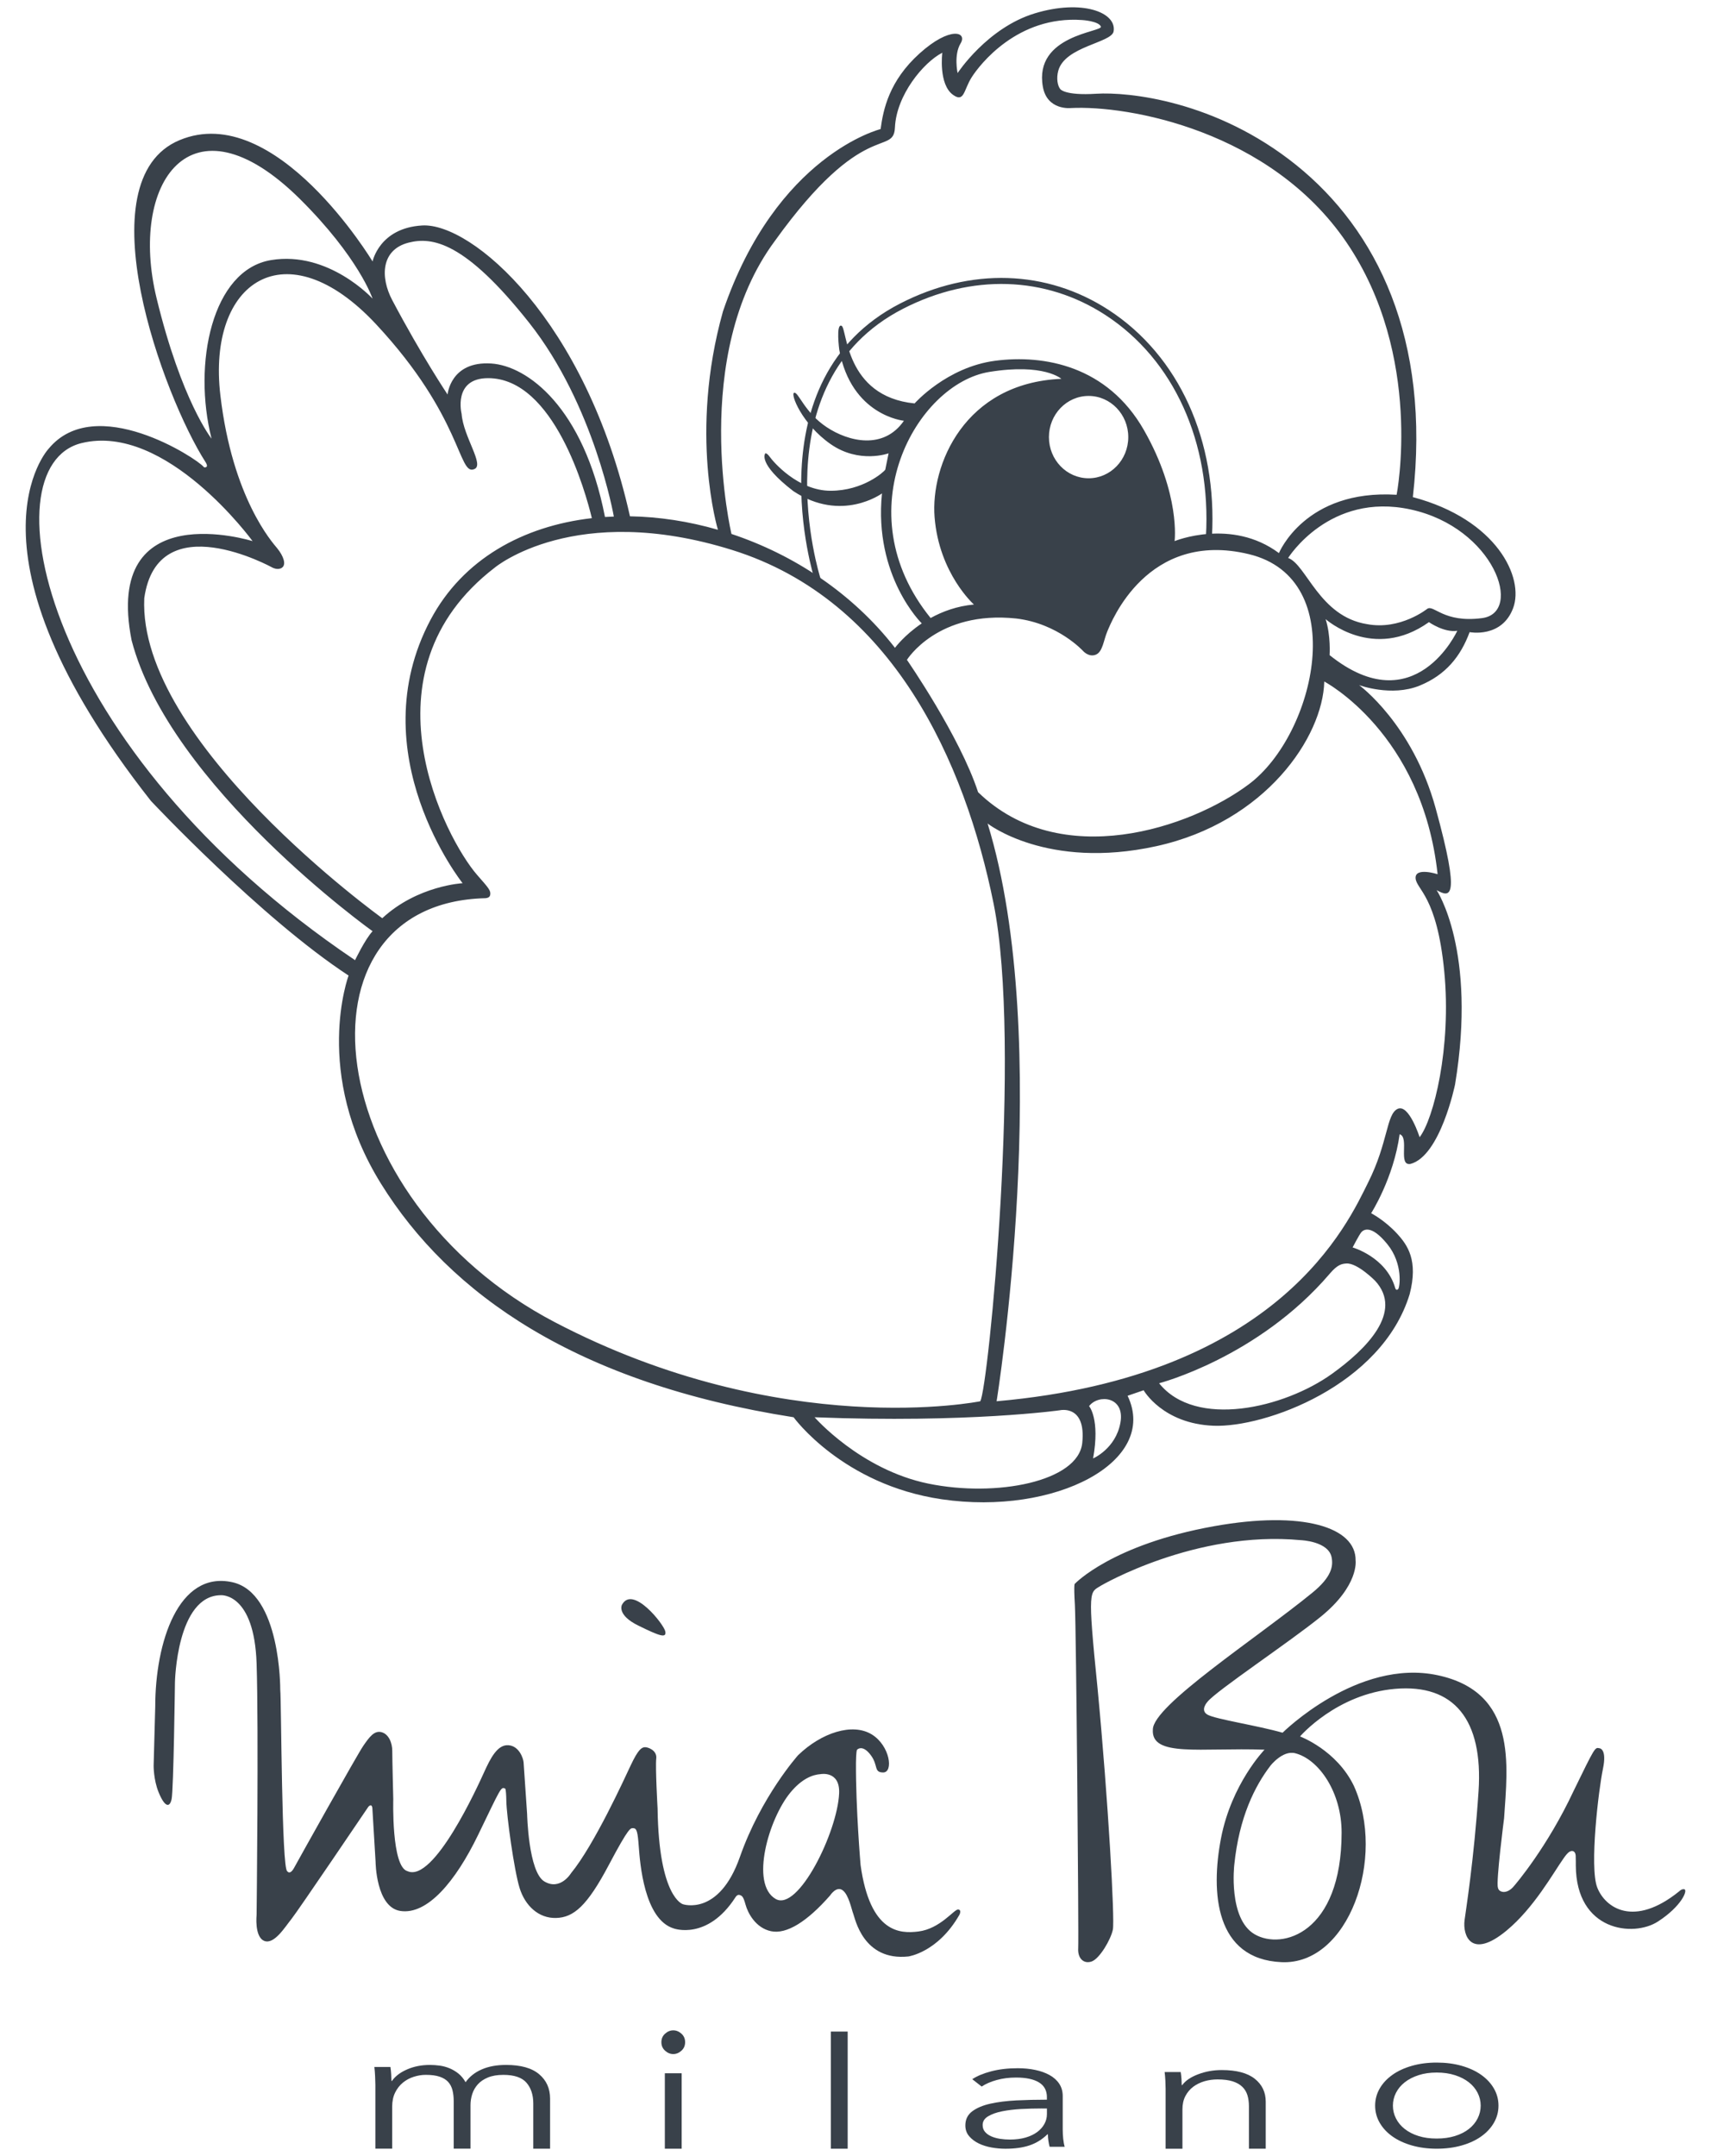 <?xml version="1.0" encoding="utf-8"?>
<svg xmlns="http://www.w3.org/2000/svg" xmlns:xlink="http://www.w3.org/1999/xlink" version="1.1" id="Livello_1" x="0px" y="0px" width="100px" height="126px" viewBox="0 0 100 126" enable-background="new 0 0 100 126">
<g>
	<path fill="#39414A" d="M98.438,110.412c-0.157-0.031-0.292,0.116-0.292,0.116c-2.649,2.144-4.325,0.974-4.793-0.215&#xD;&#xA;		c-0.467-1.188,0.078-5.728,0.331-6.936c0.254-1.208-0.214-1.208-0.214-1.208c-0.254-0.059-0.254-0.059-1.499,2.494&#xD;&#xA;		c-1.521,3.254-3.368,5.438-3.546,5.63c-0.226,0.241-0.449,0.289-0.585,0.273c-0.275-0.032-0.293-0.254-0.293-0.254&#xD;&#xA;		c-0.121-0.333,0.36-4.053,0.36-4.053c0.204-3.097,0.789-7.363-3.887-8.357s-9.059,3.361-9.059,3.361&#xD;&#xA;		c-1.456-0.418-3.917-0.79-4.384-1.053c-0.468-0.263,0-0.76,0-0.76c0.506-0.634,4.791-3.487,6.611-4.963&#xD;&#xA;		c2.253-1.826,2.041-3.288,2.041-3.288c0.032-1.959-3.11-2.928-8.263-2.007c-5.98,1.069-8.144,3.365-8.144,3.365&#xD;&#xA;		s-0.079-0.092,0,1.232c0.077,1.325,0.233,19.483,0.194,20.067c-0.038,0.585,0.313,0.935,0.779,0.779&#xD;&#xA;		c0.468-0.156,1.13-1.286,1.248-1.871c0.115-0.585-0.261-7.433-0.896-14.104c-0.601-5.933-0.464-5.565,0.199-5.993&#xD;&#xA;		c0,0,5.527-3.241,11.685-2.657c0,0,1.617,0.059,1.797,1.009c0.096,0.503,0.012,1.135-1.135,2.069&#xD;&#xA;		c-3.28,2.674-9.313,6.585-9.313,7.987c-0.116,1.637,2.8,1.048,6.526,1.179c0,0-1.929,1.988-2.543,5.173&#xD;&#xA;		c-0.613,3.186-0.339,7.07,3.536,7.245c3.917,0.179,6.131-6.096,4.229-10.303c-1.007-2.095-3.147-2.889-3.147-2.889&#xD;&#xA;		s2.135-2.489,5.563-2.782c3.429-0.292,5.146,1.788,4.871,5.982c-0.264,4.003-0.754,7.043-0.818,7.539&#xD;&#xA;		c-0.116,0.906,0.393,2.309,2.446,0.614c1.609-1.328,2.741-3.382,3.347-4.238c0,0,0.152-0.222,0.264-0.321&#xD;&#xA;		c0.197-0.175,0.417-0.124,0.438,0.168c0.01,0.148,0.007,0.585,0.007,0.585c0.021,3.838,3.364,4.2,4.798,3.271&#xD;&#xA;		C98.282,111.404,98.663,110.455,98.438,110.412z M78.411,107.108c-0.007,5.874-3.48,6.872-5.085,5.933&#xD;&#xA;		c-1.549-0.906-1.189-4.048-1.189-4.048c0.283-2.79,1.204-4.616,2.118-5.807c0,0,0.708-0.908,1.438-0.725&#xD;&#xA;		C77.081,102.813,78.414,104.742,78.411,107.108z"/>
	<g>
		<g>
			<g>
				<path fill="#39414A" d="M47.785,34.023c-0.074,0-0.143-0.047-0.167-0.121c-0.038-0.117-3.686-11.708,4.997-16.167&#xD;&#xA;					c4.12-2.116,8.563-1.976,12.188,0.385c4.102,2.67,6.354,7.628,6.029,13.264c-0.006,0.096-0.09,0.17-0.186,0.165&#xD;&#xA;					c-0.097-0.006-0.171-0.089-0.165-0.186c0.318-5.508-1.876-10.349-5.869-12.949c-3.518-2.291-7.833-2.424-11.838-0.367&#xD;&#xA;					c-8.42,4.324-4.86,15.632-4.823,15.746c0.03,0.092-0.021,0.191-0.113,0.221C47.82,34.021,47.802,34.023,47.785,34.023z"/>
			</g>
		</g>
		<path fill="#39414A" d="M82.574,29.052c1.058-9.254-2.117-15.625-6.813-19.404c-4.695-3.78-9.839-4.286-11.689-4.169&#xD;&#xA;			c-1.852,0.117-2.104-0.272-2.104-0.272c-0.156-0.189-0.239-0.625-0.117-1.072c0.39-1.432,3.117-1.627,3.234-2.299&#xD;&#xA;			c0.193-1.112-1.842-1.9-4.617-1.052c-2.776,0.847-4.501,3.487-4.501,3.487s-0.233-1.062,0.175-1.734&#xD;&#xA;			c0.409-0.672-0.613-1.022-2.396,0.585c-1.783,1.607-2.124,3.276-2.279,4.422c0,0-6.097,1.5-9.214,10.657&#xD;&#xA;			c-2,7.126-0.296,12.755-0.294,12.76c-1.709-0.494-3.448-0.76-5.141-0.787c-2.562-11.485-9.256-17.163-12.14-16.997&#xD;&#xA;			c-2.51,0.144-2.903,2.104-2.903,2.104s-5.67-9.43-11.28-7.091c-5.611,2.338-0.935,15.001,1.52,18.82c0,0,0.129,0.195,0.062,0.266&#xD;&#xA;			c-0.04,0.042-0.133,0.064-0.178,0.007c-0.39-0.491-6.332-4.368-9.06-1.055c0,0-5.553,5.922,5.979,20.576&#xD;&#xA;			c0,0,6.431,6.858,11.555,10.209c0,0-2.124,5.689,1.89,12.157c4.013,6.468,11.436,11.67,24.119,13.657c0,0,2.854,3.946,8.67,4.795&#xD;&#xA;			c6.604,0.965,12.692-2.193,10.851-6.051l0.937-0.322c0,0,1.109,1.958,4.09,2.074c2.981,0.117,9.82-2.337,11.457-7.686&#xD;&#xA;			c0.513-1.973-0.116-2.868-0.74-3.546c-0.727-0.788-1.51-1.188-1.51-1.188s1.313-2.045,1.665-4.617&#xD;&#xA;			c0.585,0.172-0.117,1.868,0.634,1.736c1.753-0.467,2.605-4.644,2.605-4.644c1.295-7.832-1.077-11.356-1.077-11.356&#xD;&#xA;			c0.78,0.428,1.431,0.622-0.059-4.793c-1.353-4.92-4.471-7.189-4.471-7.189s1.89,0.701,3.536,0.029&#xD;&#xA;			c1.526-0.623,2.396-1.705,2.922-3.126c0,0,1.88,0.37,2.543-1.403C89.097,33.767,87.489,30.358,82.574,29.052z M45.291,14.075&#xD;&#xA;			c5.182-7.213,6.936-4.915,7.014-6.629c0.086-1.889,1.666-3.799,2.767-4.364c0,0-0.233,1.851,0.633,2.464&#xD;&#xA;			c0.655,0.464,0.614-0.283,1.081-1.023c0.468-0.74,2.688-3.624,6.468-3.351c0,0,0.955,0.059,1.087,0.38&#xD;&#xA;			c0.132,0.322-3.931,0.482-3.39,3.521c0.248,1.388,1.621,1.242,1.621,1.242c3.391-0.176,11.671,1.326,16.112,7.832&#xD;&#xA;			c4.543,6.655,2.942,14.768,2.942,14.768c-5.358-0.331-6.878,3.409-6.878,3.409c-2.768-2.065-6.098-0.701-6.098-0.701&#xD;&#xA;			s0.351-2.728-1.793-6.489c-2.144-3.761-5.845-4.421-8.689-4.051c-2.844,0.371-4.714,2.494-4.714,2.494&#xD;&#xA;			c-4.092-0.41-3.936-4.403-4.271-4.539c-0.336-0.137-0.132,1.403-0.132,1.403c0.701,3.857,3.779,4.149,3.779,4.149&#xD;&#xA;			c-1.188,1.714-3.234,1.227-4.52,0.37c-1.285-0.856-1.637-2.046-1.89-2.007c-0.253,0.039,0.448,1.831,2.124,3&#xD;&#xA;			c1.676,1.169,3.39,0.54,3.39,0.54l-0.195,0.96c-0.077,0.117-1.285,1.228-3.194,1.228s-3.351-1.695-3.546-1.968&#xD;&#xA;			c-0.195-0.272-0.272-0.214-0.272-0.214s-0.487,0.565,1.637,2.201c2.825,1.871,5.183,0.137,5.183,0.137&#xD;&#xA;			c-0.488,4.851,2.326,7.595,2.326,7.595c-1.022,0.686-1.566,1.428-1.566,1.428c-2.481-3.194-5.92-5.446-9.556-6.655&#xD;&#xA;			C42.749,31.207,40.29,20.812,45.291,14.075z M54.622,30.225c0.264,3.302,2.3,5.104,2.3,5.104&#xD;&#xA;			c-0.997,0.092-1.845,0.409-2.532,0.789c-5.046-6.228-0.819-13.696,3.434-14.383c3.196-0.517,4.207,0.404,4.207,0.404&#xD;&#xA;			C56.359,22.38,54.381,27.189,54.622,30.225z M63.624,23.139c1.28,0,2.318,1.078,2.318,2.406c0,1.329-1.038,2.406-2.318,2.406&#xD;&#xA;			c-1.281,0-2.319-1.077-2.319-2.406C61.305,24.217,62.343,23.139,63.624,23.139z M59.396,36.147c2.455,0.292,3.917,1.91,3.917,1.91&#xD;&#xA;			s0.331,0.37,0.738,0.201c0.399-0.166,0.449-0.844,0.664-1.351c0.214-0.507,2.318-5.961,8.279-4.52&#xD;&#xA;			c5.963,1.442,3.897,10.521,0,13.443c-3.403,2.553-11.007,5.14-15.829,0.467c-1.068-3.272-4.159-7.734-4.159-7.734&#xD;&#xA;			S54.798,35.66,59.396,36.147z M23.879,14.181c1.374-0.351,3.29-0.066,7.043,4.676c3.824,4.832,4.954,11.332,4.954,11.332&#xD;&#xA;			c-0.142,0.006-0.377,0.014-0.518,0.024c-1.251-6.416-4.543-8.833-6.647-8.969c-2.388-0.155-2.552,1.812-2.552,1.812&#xD;&#xA;			s-1.494-2.224-3.234-5.514C22.214,16.197,22.268,14.592,23.879,14.181z M21.984,18.954c5.046,5.417,4.798,8.854,5.724,8.465&#xD;&#xA;			c0.643-0.219-0.628-1.878-0.73-3.237c0,0-0.523-2.082,1.549-2.082c3.858,0,5.699,6.662,6.064,8.182&#xD;&#xA;			c-4.016,0.461-7.541,2.39-9.425,5.934c-4.16,7.826,1.871,15.4,1.871,15.4s-2.63,0.134-4.695,2.046c0,0-14.3-10.287-13.91-18.704&#xD;&#xA;			c0.779-5.494,7.481-1.792,7.481-1.792s0.311,0.174,0.555,0.019c0.282-0.179,0.107-0.685-0.272-1.149&#xD;&#xA;			c-0.267-0.326-2.607-2.906-3.315-8.922C12.092,16.444,16.72,13.304,21.984,18.954z M9.15,17.421&#xD;&#xA;			c-1.617-6.667,1.958-12.125,8.358-5.813c3.478,3.448,4.267,5.845,4.267,5.845s-2.572-2.809-5.933-2.253&#xD;&#xA;			c-3.45,0.57-4.588,6.053-3.478,10.436C12.365,25.636,10.612,23.444,9.15,17.421z M4.767,25.895&#xD;&#xA;			c4.939-1.208,9.995,5.729,9.995,5.729s-8.748-2.747-7.072,5.79c2.221,8.53,14.085,17.008,14.085,17.008&#xD;&#xA;			c-0.438,0.468-1.024,1.692-1.024,1.692C2.468,43.8-0.822,27.262,4.767,25.895z M32.432,77.274&#xD;&#xA;			c-13.754-7.188-15.684-24.489-4.072-24.782c0,0,0.244,0,0.283-0.166c0.068-0.289-0.113-0.452-0.769-1.208&#xD;&#xA;			c-1.802-2.075-6.975-11.796,1.052-17.953c0,0,4.675-3.896,13.871-1.021C52.185,35.081,56.4,44.553,58.07,52.804&#xD;&#xA;			c1.672,8.251-0.312,28.329-0.778,29.088C57.292,81.893,45.746,84.233,32.432,77.274z M63.253,84.327&#xD;&#xA;			c-0.233,2.259-5.026,3.195-9,2.377c-3.976-0.818-6.644-3.877-6.644-3.877c8.961,0.351,14.339-0.409,14.339-0.409&#xD;&#xA;			S63.487,82.067,63.253,84.327z M65.484,83.139c-0.272,1.529-1.598,2.094-1.598,2.094c0.419-2.308-0.234-3.058-0.234-3.058&#xD;&#xA;			C64.198,81.463,65.757,81.61,65.484,83.139z M77.855,80.284c-2.806,2.017-7.979,3.215-10.111,0.556c0,0,5.773-1.498,9.959-6.386&#xD;&#xA;			c0.009-0.011,0.019-0.021,0.028-0.033c0.442-0.516,0.689-0.563,0.957-0.58c0.643-0.044,1.68,1.008,1.68,1.008&#xD;&#xA;			C82.054,76.676,79.823,78.869,77.855,80.284z M81.085,72.713c0.932,1.148,0.728,2.542,0.628,2.629&#xD;&#xA;			c-0.132,0.117-0.175-0.087-0.175-0.087c-0.527-1.797-2.484-2.353-2.484-2.353s0.395-0.76,0.512-0.892&#xD;&#xA;			C79.682,71.88,80.124,71.529,81.085,72.713z M84.021,51.09c0,0-1.324-0.429-1.286,0.233c0.039,0.663,1.248,1.013,1.676,5.455&#xD;&#xA;			c0.429,4.442-0.623,8.63-1.441,9.682c0,0-0.624-1.967-1.286-1.655s-0.546,1.948-1.715,4.286&#xD;&#xA;			c-1.168,2.338-5.123,11.339-21.722,12.801c0,0,3.39-21.032-0.526-33.764c0,0,3.467,2.728,9.858,1.325&#xD;&#xA;			c6.39-1.403,9.741-6.391,9.818-9.624C77.397,39.83,83.126,42.829,84.021,51.09z M77.709,38.287c0,0,0.079-1.13-0.233-2.104&#xD;&#xA;			c0,0,2.785,2.494,6.039,0.176c0,0,0.877,0.623,1.656,0.506C85.171,36.865,82.697,42.281,77.709,38.287z M86.612,36.125&#xD;&#xA;			c-2.24,0.292-2.806-0.799-3.194-0.546c0,0-1.578,1.267-3.526,0.896c-2.786-0.448-3.535-3.477-4.606-3.867&#xD;&#xA;			c0,0,2.405-3.867,7.158-2.834C87.325,30.833,89.067,35.813,86.612,36.125z"/>
		<path fill="#39414A" d="M55.996,111.594c-0.233-0.015-1.044,1.128-2.323,1.286c-1.067,0.132-2.82,0.103-3.376-3.882&#xD;&#xA;			c0,0-0.285-3.313-0.27-5.973c0,0,0.006-0.707,0.066-0.769c0.109-0.108,0.4-0.219,0.803,0.322c0.447,0.603,0.16,1.001,0.716,1.008&#xD;&#xA;			c0.621,0.007,0.41-1.563-0.657-2.221c-1.133-0.698-2.952-0.102-4.311,1.213c0,0-2.164,2.418-3.399,5.942&#xD;&#xA;			c-1.224,3.491-3.332,2.766-3.332,2.766s-1.408-0.379-1.48-5.591c0,0-0.137-2.436-0.078-2.922c0.059-0.487-0.506-0.683-0.681-0.663&#xD;&#xA;			c-0.175,0.021-0.371,0.117-0.818,1.072c-0.348,0.739-2.121,4.634-3.481,6.289c0,0-0.625,1.04-1.56,0.484&#xD;&#xA;			c-0.935-0.554-1.008-3.944-1.008-3.944s-0.19-2.791-0.205-3.011c-0.015-0.219-0.248-0.964-0.891-1.007&#xD;&#xA;			c-0.643-0.045-1.052,0.774-1.417,1.577c-0.365,0.805-2.932,6.469-4.471,5.786c-0.955-0.233-0.838-4.208-0.838-4.208&#xD;&#xA;			s-0.059-2.299-0.059-2.825c0-0.448-0.195-0.974-0.624-1.091c-0.429-0.116-0.721,0.292-1.071,0.799&#xD;&#xA;			c-0.351,0.507-3.796,6.672-4.033,7.111c-0.256,0.475-0.409,0.214-0.409,0.214c-0.332-0.097-0.345-9.973-0.41-10.617&#xD;&#xA;			c0,0,0.04-5.65-2.805-6.273c-3.151-0.69-4.501,3.525-4.501,7.267l-0.094,3.451c0,0-0.011,0.815,0.29,1.556&#xD;&#xA;			c0.35,0.86,0.643,0.935,0.76,0.409c0.117-0.526,0.196-6.838,0.196-6.838s0.096-5.085,2.697-5.085c0,0,1.939-0.137,2.075,3.994&#xD;&#xA;			c0.125,3.789,0,14.689,0,14.689s-0.136,1.285,0.448,1.52c0.584,0.233,1.228-0.838,1.579-1.267c0.351-0.429,4.5-6.565,4.5-6.565&#xD;&#xA;			s0.194-0.243,0.238,0.063l0.189,3.151c0,0,0.02,2.649,1.447,2.868c1.577,0.243,3.229-1.725,4.544-4.441&#xD;&#xA;			c1.315-2.718,1.33-2.82,1.564-2.718c0,0,0.073-0.103,0.087,0.745c0.015,0.847,0.453,4.033,0.774,5.07s1.11,1.782,2.133,1.754&#xD;&#xA;			c1.022-0.029,1.806-0.684,3.083-3.099c1.205-2.278,1.274-2.144,1.417-2.147c0.219-0.008,0.271,0.218,0.335,1.096&#xD;&#xA;			c0.069,0.918,0.308,4.237,2.046,4.764c0,0,1.958,0.716,3.595-1.812c0,0,0.102-0.191,0.248-0.146&#xD;&#xA;			c0.146,0.044,0.219,0.087,0.351,0.57c0.132,0.481,0.584,1.358,1.49,1.548c0.906,0.19,2.104-0.555,3.449-2.089&#xD;&#xA;			c0,0,0.365-0.57,0.73-0.307c0.366,0.263,0.527,1.14,0.628,1.388c0.103,0.248,0.57,2.762,3.215,2.484c0,0,1.724-0.234,2.98-2.426&#xD;&#xA;			C56.069,111.916,56.23,111.609,55.996,111.594z M45.33,110.976c-1.502-0.879-0.4-4.677,0.857-6.208&#xD;&#xA;			c0.673-0.819,1.308-1.055,1.773-1.085c0,0,1.144-0.219,1.083,1.127C48.94,107.079,46.644,111.744,45.33,110.976z"/>
		<path fill="#39414A" d="M36.348,93.792c0,0-0.312,0.585,0.955,1.208c1.267,0.624,1.658,0.752,1.581,0.344&#xD;&#xA;			C38.806,94.934,36.972,92.604,36.348,93.792z"/>
		<g>
			<g>
				<path fill="#39414A" d="M23.795,120.939c0.4-0.175,0.845-0.261,1.336-0.261c0.183,0,0.373,0.014,0.57,0.04&#xD;&#xA;					c0.198,0.027,0.391,0.08,0.578,0.158c0.188,0.079,0.361,0.182,0.52,0.311c0.159,0.13,0.296,0.297,0.412,0.501&#xD;&#xA;					c0.231-0.326,0.546-0.576,0.946-0.749c0.4-0.175,0.874-0.261,1.423-0.261c0.857,0,1.5,0.18,1.928,0.541&#xD;&#xA;					c0.428,0.359,0.642,0.835,0.642,1.427v2.928h-0.982v-2.642c0-0.503-0.133-0.908-0.397-1.214&#xD;&#xA;					c-0.265-0.306-0.715-0.459-1.351-0.459c-0.356,0-0.657,0.051-0.903,0.153c-0.246,0.102-0.443,0.235-0.592,0.402&#xD;&#xA;					s-0.257,0.355-0.325,0.565c-0.067,0.212-0.101,0.429-0.101,0.654v2.539h-0.982v-2.784c0-0.23-0.024-0.442-0.072-0.633&#xD;&#xA;					c-0.048-0.189-0.132-0.352-0.252-0.484c-0.121-0.133-0.287-0.234-0.499-0.306s-0.481-0.107-0.809-0.107&#xD;&#xA;					c-0.23,0-0.464,0.037-0.7,0.112c-0.236,0.075-0.448,0.188-0.636,0.342c-0.187,0.153-0.34,0.346-0.455,0.581&#xD;&#xA;					c-0.116,0.234-0.173,0.512-0.173,0.831v2.448h-0.982v-3.723c0-0.129-0.005-0.296-0.015-0.5&#xD;&#xA;					c-0.009-0.204-0.024-0.388-0.043-0.551h0.939c0.02,0.13,0.034,0.272,0.044,0.429c0.009,0.156,0.014,0.285,0.014,0.387h0.029&#xD;&#xA;					C23.099,121.338,23.396,121.112,23.795,120.939z"/>
				<path fill="#39414A" d="M39.839,125.574h-0.982v-4.409h0.982V125.574z"/>
				<path fill="#39414A" d="M49.543,125.574h-0.982v-6.846h0.982V125.574z"/>
				<path fill="#39414A" d="M61.187,122.563c0-0.386-0.154-0.674-0.463-0.863c-0.308-0.189-0.756-0.285-1.343-0.285&#xD;&#xA;					c-0.403,0-0.779,0.048-1.126,0.144c-0.348,0.095-0.642,0.223-0.881,0.382l-0.55-0.429c0.279-0.187,0.647-0.34,1.104-0.46&#xD;&#xA;					c0.458-0.121,0.976-0.182,1.554-0.182c0.365,0,0.708,0.033,1.025,0.101c0.318,0.066,0.597,0.167,0.838,0.301&#xD;&#xA;					c0.24,0.134,0.428,0.303,0.563,0.507s0.203,0.443,0.203,0.718v1.96c0,0.173,0.01,0.352,0.028,0.536&#xD;&#xA;					c0.02,0.185,0.048,0.341,0.087,0.469h-0.881c-0.029-0.109-0.054-0.227-0.072-0.354c-0.02-0.129-0.029-0.253-0.029-0.374h-0.028&#xD;&#xA;					c-0.309,0.3-0.657,0.516-1.047,0.646c-0.391,0.132-0.859,0.196-1.409,0.196c-0.26,0-0.527-0.024-0.801-0.071&#xD;&#xA;					c-0.274-0.049-0.525-0.126-0.751-0.235c-0.227-0.109-0.414-0.25-0.563-0.423c-0.149-0.172-0.225-0.384-0.225-0.633&#xD;&#xA;					c0-0.347,0.132-0.619,0.397-0.821c0.265-0.2,0.618-0.351,1.062-0.45c0.443-0.099,0.951-0.163,1.523-0.192&#xD;&#xA;					c0.573-0.027,1.168-0.042,1.784-0.042V122.563z M60.898,123.222c-0.405,0-0.812,0.011-1.222,0.032&#xD;&#xA;					c-0.409,0.023-0.779,0.068-1.111,0.135c-0.333,0.067-0.604,0.164-0.816,0.292s-0.318,0.296-0.318,0.508&#xD;&#xA;					c0,0.159,0.046,0.293,0.138,0.4c0.092,0.108,0.214,0.197,0.369,0.264c0.153,0.067,0.324,0.114,0.512,0.144&#xD;&#xA;					c0.188,0.028,0.379,0.042,0.571,0.042c0.346,0,0.654-0.039,0.924-0.118c0.27-0.08,0.495-0.188,0.68-0.326&#xD;&#xA;					c0.183-0.138,0.322-0.295,0.418-0.474c0.096-0.178,0.145-0.366,0.145-0.564v-0.334H60.898z"/>
				<path fill="#39414A" d="M69.007,121.093c0.019,0.122,0.034,0.255,0.044,0.401c0.009,0.147,0.015,0.269,0.015,0.364h0.028&#xD;&#xA;					c0.192-0.262,0.505-0.474,0.938-0.636c0.433-0.164,0.891-0.245,1.373-0.245c0.855,0,1.499,0.169,1.928,0.508&#xD;&#xA;					c0.428,0.339,0.643,0.785,0.643,1.34v2.749h-0.982v-2.48c0-0.235-0.028-0.45-0.086-0.642c-0.059-0.191-0.156-0.355-0.297-0.492&#xD;&#xA;					c-0.14-0.138-0.328-0.245-0.563-0.322c-0.237-0.075-0.533-0.113-0.889-0.113c-0.261,0-0.513,0.034-0.758,0.104&#xD;&#xA;					c-0.246,0.071-0.465,0.179-0.658,0.321c-0.192,0.144-0.347,0.326-0.462,0.546c-0.116,0.221-0.173,0.48-0.173,0.78v2.299h-0.983&#xD;&#xA;					v-3.496c0-0.12-0.005-0.277-0.014-0.469c-0.01-0.191-0.024-0.363-0.043-0.517H69.007z"/>
				<path fill="#39414A" d="M87.579,123.057c0,0.361-0.09,0.696-0.268,1.003s-0.426,0.573-0.744,0.798&#xD;&#xA;					c-0.317,0.226-0.698,0.401-1.142,0.527c-0.442,0.127-0.929,0.189-1.458,0.189c-0.52,0-1.001-0.063-1.444-0.189&#xD;&#xA;					c-0.442-0.126-0.823-0.302-1.141-0.527c-0.318-0.225-0.566-0.491-0.744-0.798s-0.268-0.642-0.268-1.003&#xD;&#xA;					c0-0.36,0.09-0.696,0.268-1.003c0.178-0.308,0.426-0.573,0.744-0.798c0.317-0.226,0.698-0.401,1.141-0.527&#xD;&#xA;					c0.443-0.127,0.925-0.189,1.444-0.189c0.529,0,1.016,0.063,1.458,0.189c0.443,0.126,0.824,0.302,1.142,0.527&#xD;&#xA;					c0.318,0.225,0.566,0.49,0.744,0.798C87.489,122.36,87.579,122.696,87.579,123.057z M86.539,123.057&#xD;&#xA;					c0-0.266-0.062-0.518-0.181-0.752c-0.12-0.235-0.291-0.44-0.513-0.614s-0.491-0.313-0.809-0.414&#xD;&#xA;					c-0.317-0.103-0.675-0.154-1.069-0.154s-0.749,0.052-1.062,0.154c-0.313,0.102-0.58,0.24-0.802,0.414s-0.393,0.379-0.513,0.614&#xD;&#xA;					c-0.12,0.234-0.181,0.486-0.181,0.752c0,0.267,0.061,0.517,0.181,0.752c0.12,0.236,0.291,0.44,0.513,0.614&#xD;&#xA;					s0.489,0.311,0.802,0.409c0.313,0.1,0.667,0.148,1.062,0.148s0.752-0.049,1.069-0.148c0.317-0.099,0.587-0.235,0.809-0.409&#xD;&#xA;					s0.393-0.378,0.513-0.614C86.478,123.573,86.539,123.323,86.539,123.057z"/>
				<path fill="#39414A" d="M40.042,119.349c0,0.202-0.072,0.368-0.216,0.498c-0.145,0.13-0.304,0.195-0.477,0.195&#xD;&#xA;					c-0.174,0-0.333-0.065-0.477-0.195c-0.145-0.13-0.217-0.296-0.217-0.498s0.072-0.369,0.217-0.498&#xD;&#xA;					c0.144-0.13,0.303-0.195,0.477-0.195c0.173,0,0.332,0.065,0.477,0.195C39.969,118.979,40.042,119.146,40.042,119.349z"/>
			</g>
		</g>
	</g>
</g>
</svg>